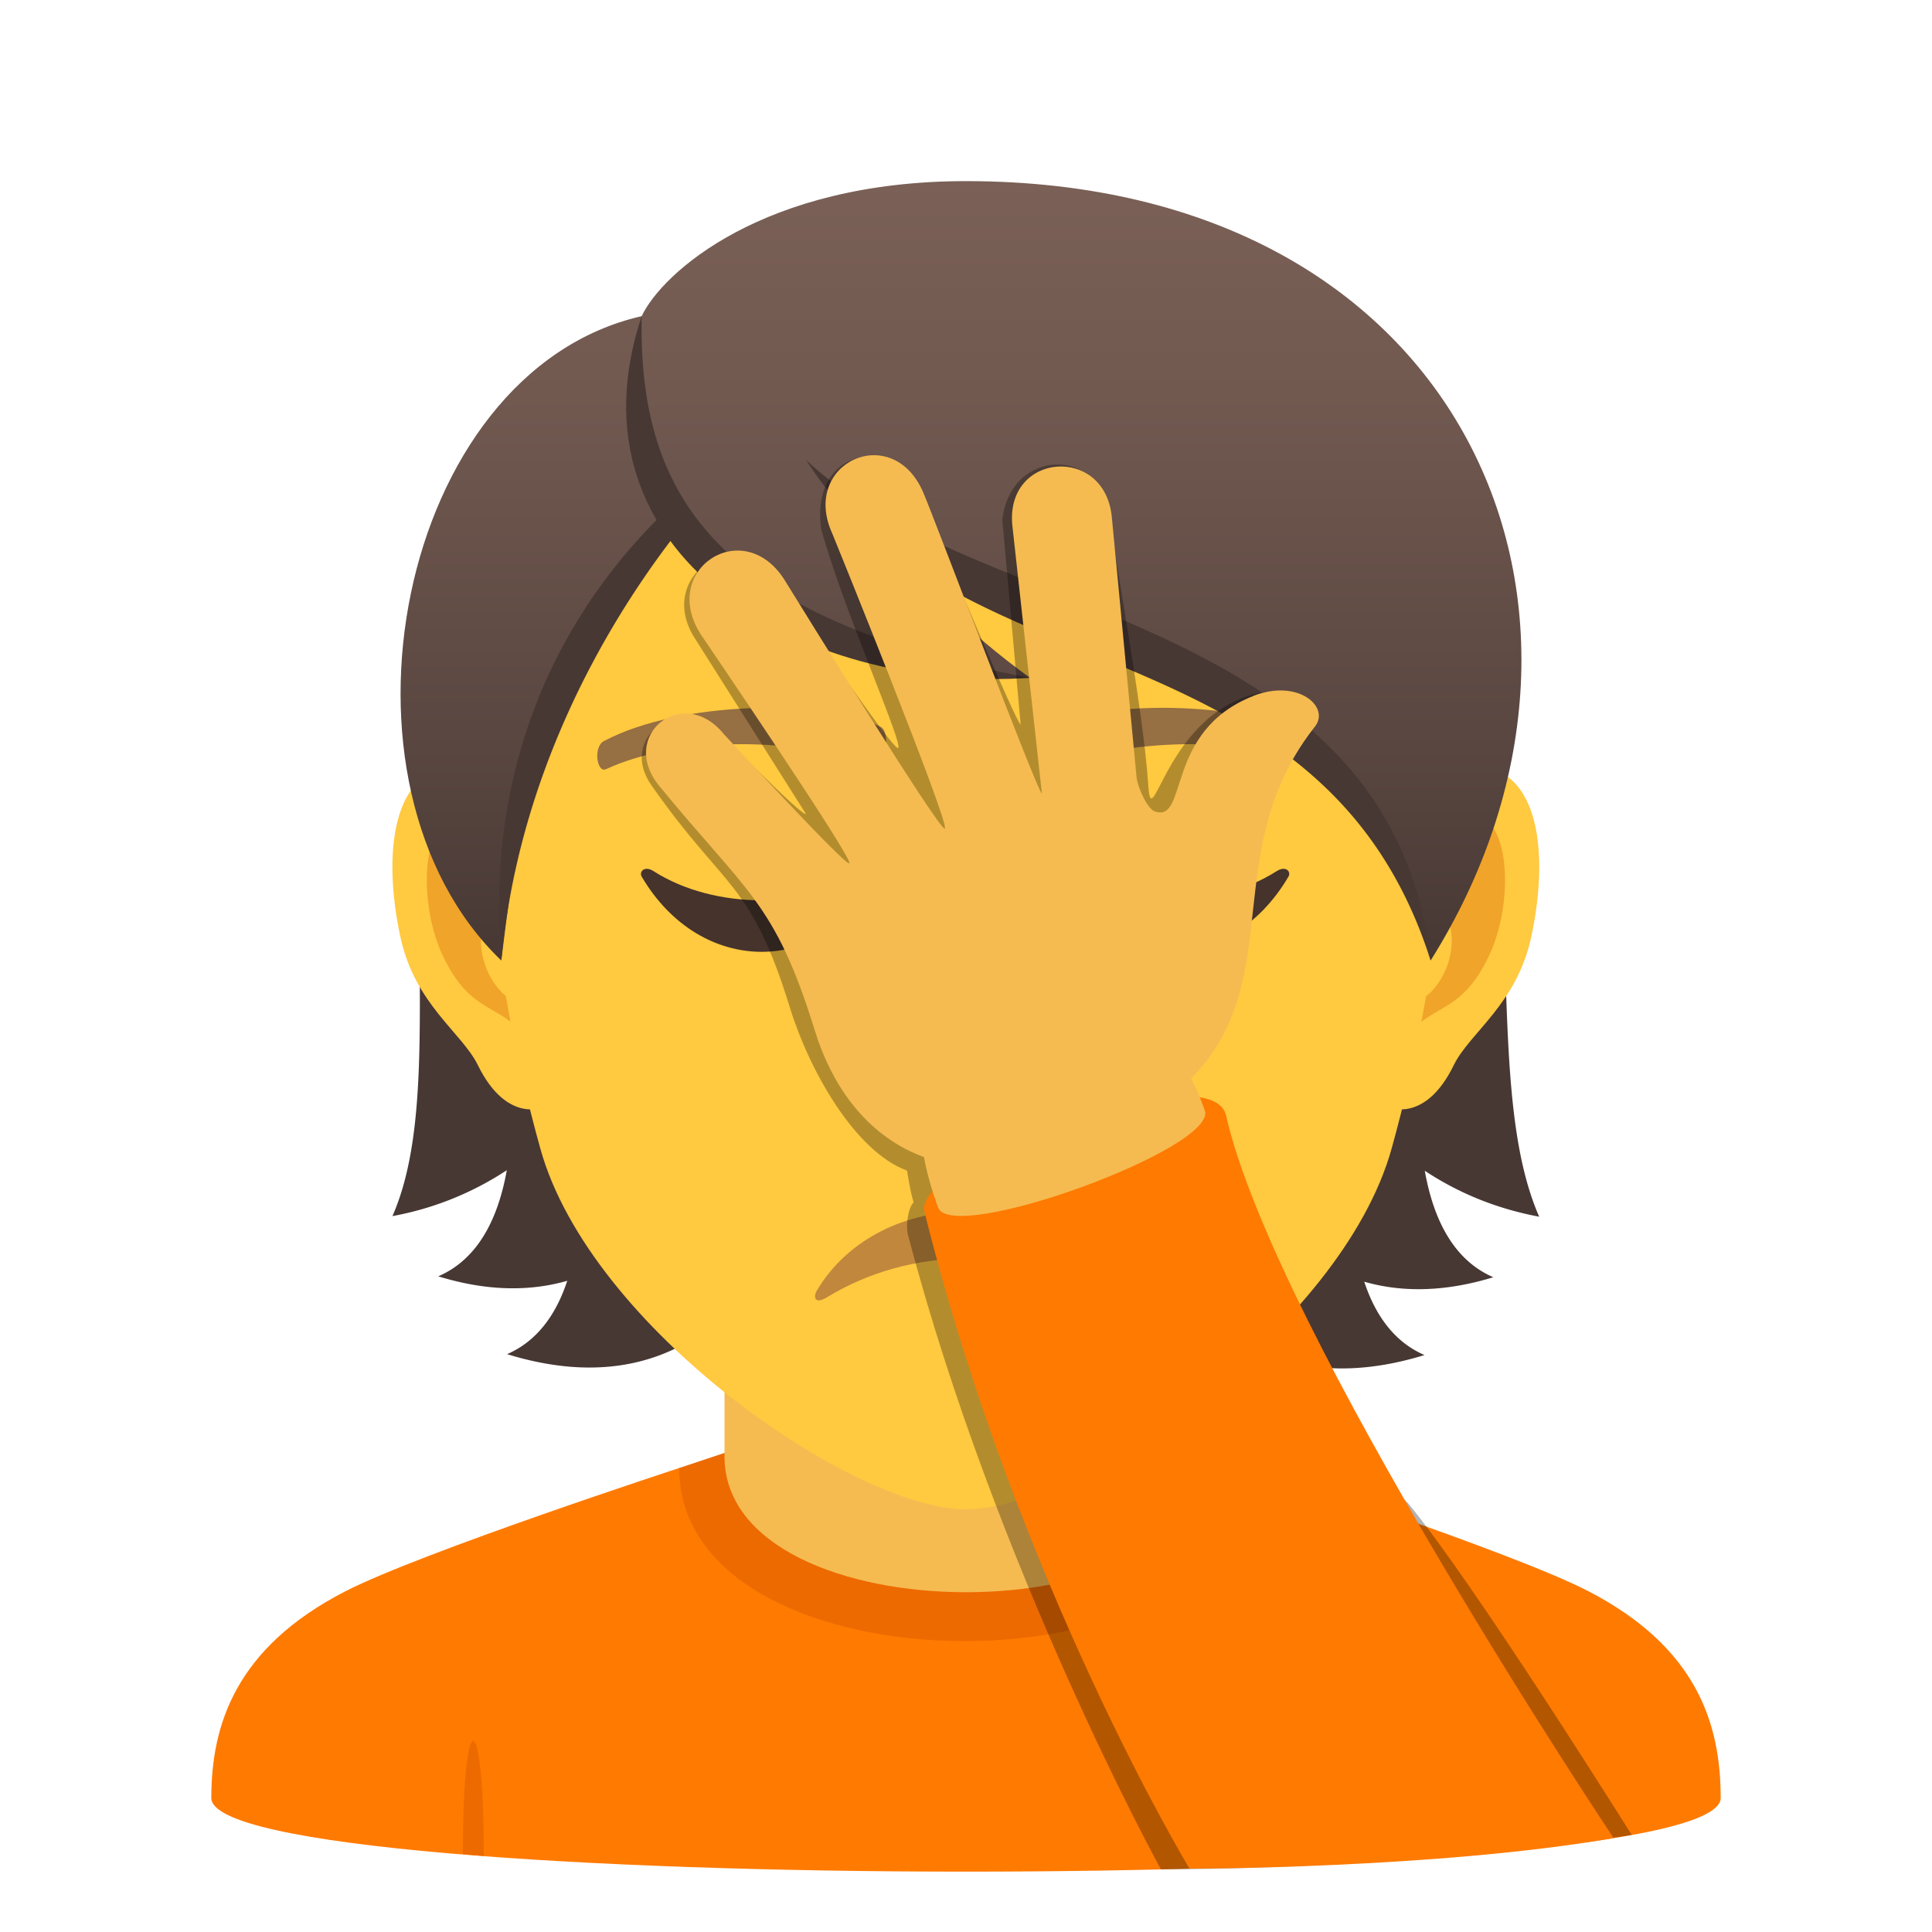 <svg xmlns="http://www.w3.org/2000/svg" viewBox="0 0 64 64"><linearGradient id="A" gradientUnits="userSpaceOnUse" x1="31.835" x2="31.835" y1="31.817" y2="6"><stop offset="0" stop-color="#473834"/><stop offset=".272" stop-color="#594640"/><stop offset=".723" stop-color="#715950"/><stop offset="1" stop-color="#7a6056"/></linearGradient><path d="M11.432 52.718C13.934 51.43 22.5 48.63 22.5 48.63l18.977-.035s8.662 2.826 11.148 4.12C56.24 54.587 57 57.144 57 59.56c0 3.254-50 3.254-50 0 0-2.42.807-4.977 4.432-6.842z" fill="#ff7a00"/><path d="M16.027 61.483l-.695-.066c0-5.035.695-4.97.695.066zM22.5 48.63c0 7.668 18.977 7.633 18.977-.035l-1.707-.566H24.3z" fill="#ed6a00"/><path d="M24 48.243c0 6.002 16 6.002 16 0v-6.64H24z" fill="#f5bb51"/><path d="M47.2 38.785c1.083.714 2.33 1.247 3.788 1.52-2.587-5.888 1.313-18.237-6.682-27.3-11.27.337-12.83 36.722 2.882 31.883-1-.433-1.628-1.316-1.995-2.43 1.2.347 2.626.358 4.275-.148-1.312-.567-1.98-1.902-2.268-3.515zm-28.28-25.8c-7.995 9.073-3.334 21.423-5.92 27.3a10.23 10.23 0 0 0 3.788-1.52c-.288 1.613-.957 2.948-2.27 3.515 1.647.507 3.063.495 4.273.148-.367 1.113-.993 1.997-1.993 2.43 15.7 4.84 13.393-31.546 2.122-31.883z" fill="#473834"/><path d="M48.44 25.392c-2.546.3-4.383 8.816-2.783 11.062.225.314 1.536.813 2.5-1.168.538-1.097 2.093-2.013 2.573-4.276.618-2.9.235-5.925-2.3-5.618zm-32.883 0c2.546.3 4.384 8.816 2.782 11.062-.224.314-1.537.813-2.508-1.168-.54-1.097-2.094-2.013-2.574-4.276-.617-2.9-.233-5.925 2.3-5.618z" fill="#ffc940"/><path d="M48.37 27.023c-.664.208-1.4 1.22-1.782 2.896 2.322-.498 1.742 3.36-.275 3.435l.092 1.208c.973-1.4 1.96-.844 2.938-2.94.88-1.9.672-5.114-.973-4.6zm-30.963 2.892c-.394-1.674-1.116-2.685-1.78-2.892-1.645-.516-1.855 2.708-.975 4.6.98 2.097 1.966 1.53 2.94 2.94l.1-1.2c-1.996-.094-2.568-3.907-.275-3.437z" fill="#f0a429"/><path d="M31.998 9.034C20.97 9.034 15.656 18 16.32 29.527c.137 2.317.782 5.66 1.58 8.524C19.554 44.005 28.28 50 31.998 50s12.443-5.995 14.1-11.948c.797-2.864 1.442-6.207 1.58-8.524C48.34 18 43.028 9.034 31.998 9.034z" fill="#ffc940"/><path d="M43.98 24.544c-2.52-1.336-7.348-1.4-9.146-.47-.387.178-.13 1.44.193 1.322 2.504-1 6.547-1.012 8.893.084.312.143.443-.752.06-.937zm-23.963 0c2.52-1.336 7.346-1.4 9.146-.47.385.178.13 1.44-.193 1.322-2.5-1-6.547-1.012-8.895.084-.3.143-.44-.752-.058-.937z" fill="#966f42"/><path d="M34.974 36.108c-.314-.22-1.053.12-2.977.12s-2.66-.338-2.975-.12c-.377.266.223 1.46 2.975 1.46s3.356-1.195 2.977-1.46z" fill="#f0a429"/><path d="M28.813 28.86c-2.016 1.285-5.145 1.285-7.16 0-.3-.197-.492.016-.395.182 1.957 3.318 6 3.318 7.947 0 .1-.166-.086-.38-.392-.182zm13.475 0c-2.016 1.285-5.145 1.285-7.16 0-.3-.197-.5.016-.395.182 1.957 3.318 6 3.318 7.947 0 .1-.166-.085-.38-.392-.182z" fill="#45332c"/><path d="M27.383 42.98c2.813-1.716 6.422-1.716 9.232 0 .398.24.447-.02.324-.227-2.08-3.498-7.8-3.498-9.88 0-.122.208-.076.468.325.227z" fill="#c1873c"/><path d="M32 6c-6.712 0-10.064 3.034-10.744 4.473-8.113 1.852-10.723 15.516-4.65 21.345.755-6.21 1.48-10.2 5.617-14.404 2.412 3.227 7.424 5.042 11.9 5.042-2.124-1.54-3.573-3.05-4.7-4.458 7.493 3.433 15.885 5.63 17.968 13.82C54.6 20.358 48.612 6 32 6z" fill="url(#A)"/><g fill="#473834"><path d="M21.256 10.472c-.103 5.72 2.208 10 12.88 11.982-7.65.516-15.5-4.106-12.88-11.982z"/><path d="M21.926 17.048c-2.786 2.746-5.913 7.504-5.32 14.77.554-6.005 3.313-10.95 5.8-14.153a5.64 5.64 0 0 1-.492-.617zm4.777-1.813c5.595 5.34 19.345 4.994 20.688 16.582-3.587-11.27-15.745-8.743-20.688-16.582z"/></g><path d="M46.618 49.772s-13.252-12.988-4.29-26.896c-3.654.2-4.164 5.016-4.29 3.14-.17-2.584-1.127-7.516-1.256-8.846-.23-2.408-3.308-2.357-3.578.047l.606 6.78c-.133.012-2.873-6.565-3.246-7.42-1.03-2.37-3.753-1.636-3.358.952.764 2.77 2.752 7.173 2.542 7.25-.18.063-3.456-4.733-3.917-5.53-1.194-2.062-4.213-.242-2.797 1.922l3.667 5.797c-.16.06-2.893-2.734-2.893-2.734-1.368-1.188-3.33.207-2.228 1.78 2.455 3.513 3.28 3.13 4.59 7.373.643 2.086 2.158 4.76 3.875 5.39.068.362.1.656.22 1.047-.217.25-.248.836-.197 1.045 2.916 11.116 8.39 21.057 8.39 21.057 8.708-.024 15.596-1.14 15.596-1.14s-5.252-8.397-7.433-11.017z" opacity=".3"/><path d="M30.626 40.152c-.428-1.715 9.51-5.307 9.988-3.2 1.622 7.13 12.84 23.938 12.84 23.938-5.896 1.013-14.048 1.013-14.048 1.013s-5.695-9.4-8.78-21.75z" fill="#ff7a00"/><g fill="#f5bb51"><path d="M39.91 36.78c.455 1.248-8.386 4.465-8.838 3.217-3-8.2 5.954-11.14 8.838-3.217z"/><path d="M41.532 23.05c-2.976 1.156-2.15 4.227-3.283 3.828-.232-.082-.564-.78-.6-1.142l-.818-8.604c-.23-2.406-3.527-2.145-3.297.264l.98 8.886c-.133.012-3.562-9.123-3.935-9.98-1.03-2.37-4.086-.96-3.002 1.387.043.097 3.93 9.687 3.72 9.763-.18.063-4.813-7.44-5.298-8.224-1.365-2.196-4.187-.354-2.77 1.808.055.082 5.1 7.496 4.905 7.565-.16.06-4.162-4.29-4.162-4.29-1.358-1.662-3.496.056-2.136 1.72 2.888 3.532 3.842 3.848 5.15 8.09 1.14 3.692 4.198 5.517 8.338 4.017 9.05-3.28 4.12-8.852 8.233-14.067.517-.647-.548-1.596-2.032-1.022z"/></g></svg>